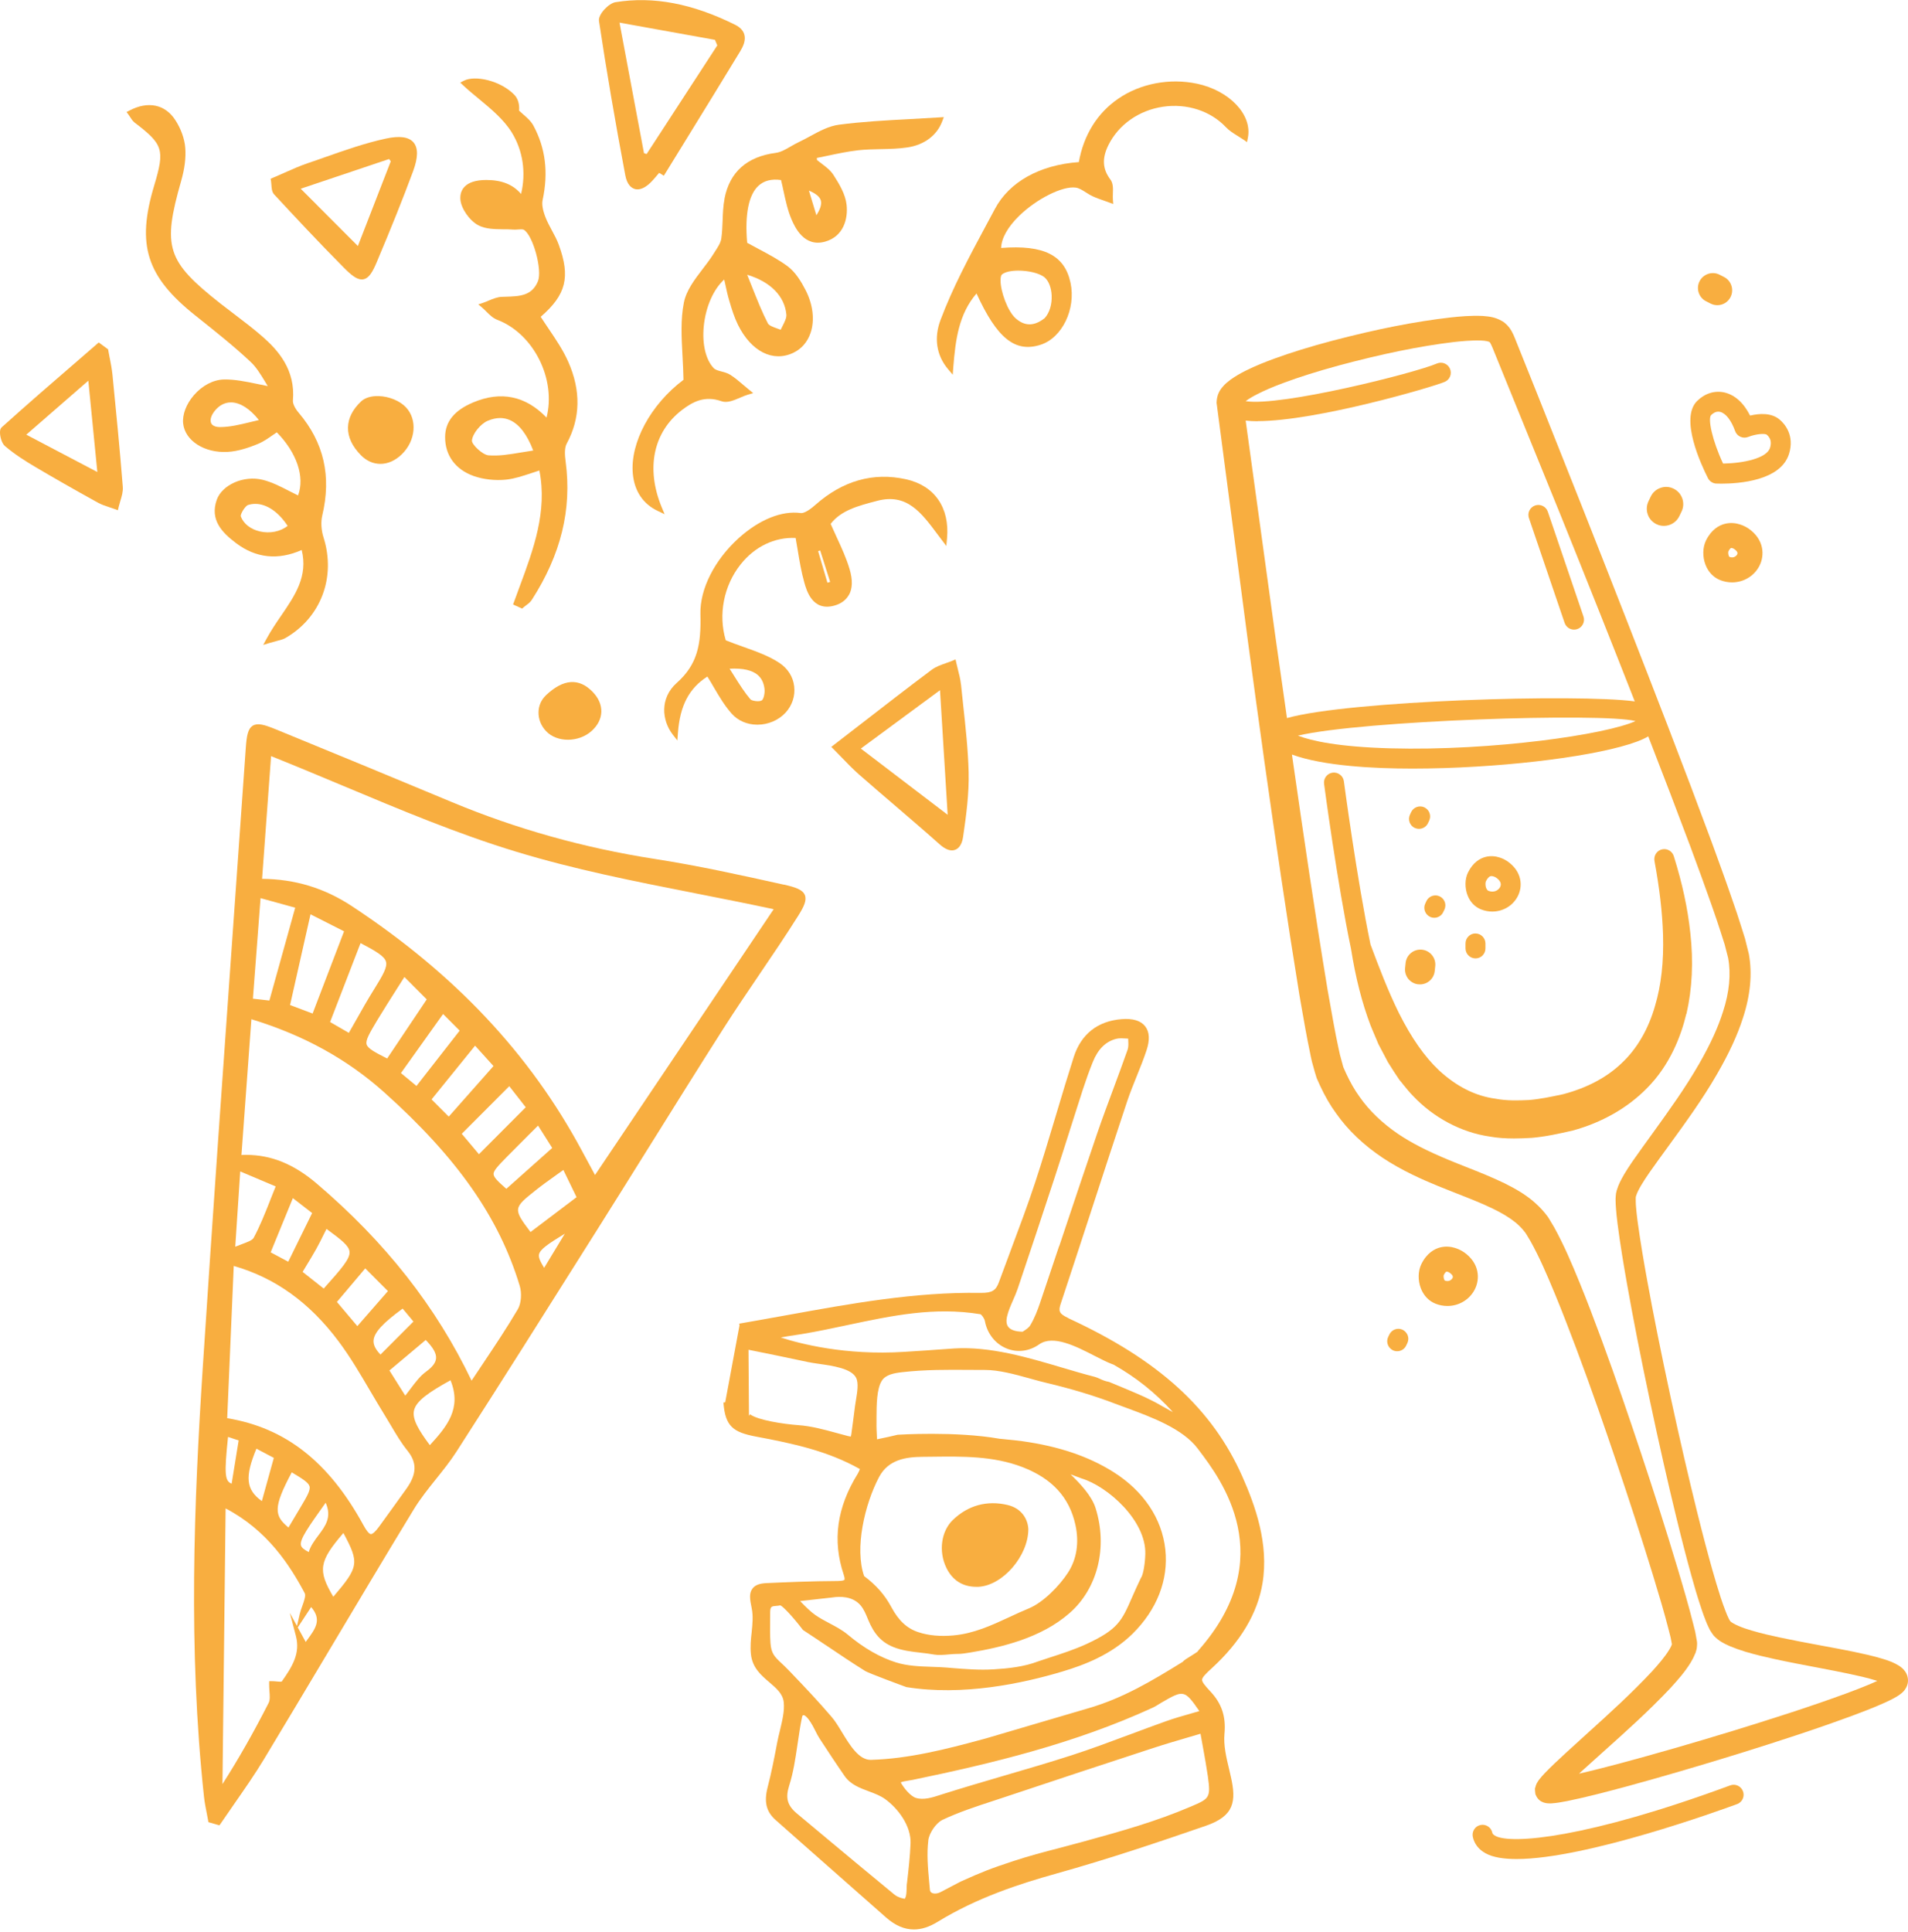 <?xml version="1.0" encoding="UTF-8"?> <svg xmlns="http://www.w3.org/2000/svg" width="159" height="161" viewBox="0 0 159 161" fill="none"><path d="M65.32 73.71C61.805 72.93 58.173 72.125 54.551 71.564C48.675 70.652 42.994 69.057 37.653 66.828C32.984 64.877 28.174 62.892 22.955 60.755C22.01 60.37 21.46 60.218 21.061 60.467C20.662 60.716 20.555 61.287 20.482 62.321C20.155 67.004 19.82 71.686 19.489 76.374C18.617 88.656 17.716 101.358 16.903 113.85C16.168 125.166 15.667 137.346 17.001 149.716C17.049 150.17 17.142 150.624 17.225 151.058C17.264 151.263 17.308 151.468 17.342 151.668L17.366 151.819L18.286 152.087L18.388 151.941C18.768 151.38 19.153 150.824 19.542 150.268C20.37 149.077 21.227 147.848 21.991 146.585C23.841 143.522 25.672 140.449 27.507 137.376C29.785 133.556 32.137 129.61 34.488 125.747C35.024 124.869 35.686 124.045 36.324 123.245C36.908 122.518 37.512 121.767 38.028 120.967C41.796 115.113 45.569 109.123 49.215 103.333L49.717 102.538C51.134 100.29 52.541 98.036 53.948 95.783C56.017 92.471 58.154 89.041 60.291 85.69C61.245 84.193 62.258 82.7 63.237 81.257C64.332 79.642 65.466 77.974 66.523 76.291C67.005 75.525 67.243 74.998 67.068 74.569C66.883 74.13 66.314 73.925 65.33 73.706L65.32 73.71ZM47.073 102.782L45.345 105.636C45.029 105.114 44.853 104.767 44.922 104.499C45.019 104.085 45.681 103.636 47.073 102.787V102.782ZM38.48 94.466L42.439 90.5L43.812 92.256L39.912 96.168L38.48 94.466ZM41.129 97.831C41.119 97.543 41.494 97.148 42.21 96.417C42.809 95.807 43.412 95.202 44.074 94.544L44.839 93.783L46.017 95.646L42.195 99.051C41.504 98.446 41.144 98.104 41.134 97.831H41.129ZM35.964 91.602L39.59 87.124L41.124 88.822L37.395 93.036L35.964 91.602ZM24.601 75.627L22.449 83.364L21.076 83.208L21.713 74.832L24.596 75.627H24.601ZM28.671 77.598L26.051 84.447L24.172 83.739L25.876 76.179L28.675 77.598H28.671ZM33.412 89.407L36.923 84.486L38.305 85.871L34.707 90.48L33.412 89.407ZM31.153 82.461C30.637 83.29 30.16 84.129 29.659 85.022C29.464 85.364 29.269 85.705 29.07 86.056L27.507 85.154L30.043 78.588C30.043 78.588 30.063 78.588 30.068 78.588C31.29 79.232 32.039 79.661 32.166 80.13C32.288 80.574 31.932 81.213 31.158 82.456L31.153 82.461ZM35.559 83.271L32.263 88.193C31.256 87.685 30.652 87.364 30.55 87.017C30.452 86.671 30.783 86.1 31.421 85.032C31.942 84.168 32.483 83.32 33.052 82.422C33.261 82.091 33.481 81.754 33.7 81.403L35.559 83.266V83.271ZM21.84 73.228L22.59 62.999C24.625 63.813 26.66 64.667 28.632 65.491C33.3 67.447 38.125 69.477 43.003 70.959C47.872 72.442 52.784 73.413 57.989 74.437C60.106 74.857 62.292 75.286 64.473 75.754L49.586 97.9L49.435 97.621C49.138 97.08 48.811 96.475 48.49 95.875C44.162 87.807 37.886 81.139 29.313 75.491C27.03 73.989 24.586 73.247 21.845 73.223L21.84 73.228ZM35.52 114.274C35.019 114.635 34.649 115.133 34.216 115.703C34.075 115.889 33.928 116.084 33.773 116.284L32.453 114.186L35.477 111.645C36.105 112.289 36.372 112.767 36.338 113.177C36.309 113.538 36.041 113.894 35.52 114.274ZM28.617 127.727C29.961 130.234 29.902 130.552 27.775 133.039C26.46 130.825 26.587 130.093 28.617 127.727ZM24.659 136.312C25.039 137.751 24.362 138.854 23.476 140.107C23.413 140.132 23.189 140.107 23.047 140.097C22.916 140.083 22.785 140.073 22.668 140.073H22.434L22.429 140.312C22.429 140.497 22.439 140.697 22.453 140.892C22.483 141.278 22.512 141.639 22.385 141.888C21.09 144.424 19.854 146.595 18.539 148.648L18.802 125.679C22.283 127.503 24.148 130.4 25.394 132.742C25.501 132.947 25.34 133.4 25.194 133.805C25.112 134.029 25.029 134.264 24.98 134.478L24.751 135.478L24.153 134.381L24.659 136.307V136.312ZM26.976 107.362L25.219 105.972C25.311 105.821 25.404 105.67 25.491 105.519C25.788 105.031 26.071 104.567 26.338 104.089C26.587 103.646 26.816 103.187 27.035 102.738C27.093 102.621 27.151 102.504 27.21 102.392C28.413 103.28 29.075 103.777 29.128 104.285C29.191 104.875 28.451 105.709 26.971 107.367L26.976 107.362ZM22.556 104.343L24.406 99.826L26.012 101.07L24.021 105.124L22.556 104.343ZM22.512 100.016C22.074 101.124 21.66 102.163 21.139 103.133C21.027 103.338 20.633 103.485 20.175 103.655C20 103.719 19.805 103.792 19.605 103.875L20.019 97.602L22.974 98.851C22.814 99.246 22.658 99.631 22.512 100.007V100.016ZM24.313 122.674C25.219 123.215 25.72 123.532 25.798 123.849C25.881 124.176 25.559 124.718 25.029 125.61L24.041 127.269C22.838 126.288 22.755 125.601 24.313 122.674ZM21.368 120.703L22.819 121.469L21.821 125.069C20.491 124.118 20.389 123.059 21.368 120.703ZM19.002 119.723L19.888 120.015L19.304 123.62C18.748 123.396 18.671 122.884 19.002 119.728V119.723ZM25.082 128.761C24.956 128.274 25.681 127.254 27.127 125.22L27.137 125.205C27.672 126.4 27.117 127.147 26.528 127.932C26.207 128.361 25.876 128.805 25.73 129.317C25.37 129.132 25.136 128.961 25.082 128.761ZM25.93 133.898C26.83 134.951 26.309 135.668 25.599 136.634C25.559 136.693 25.516 136.746 25.477 136.805L24.815 135.595L25.93 133.898ZM30.91 127.82C30.759 127.81 30.545 127.552 30.272 127.049C27.395 121.791 23.787 118.962 18.934 118.162L19.479 105.475C22.935 106.47 25.793 108.523 28.203 111.743C29.187 113.055 30.038 114.508 30.866 115.918C31.261 116.586 31.655 117.26 32.064 117.918C32.234 118.191 32.4 118.474 32.565 118.752C32.989 119.469 33.422 120.206 33.953 120.864C34.761 121.864 34.737 122.806 33.889 124.01C33.456 124.62 33.018 125.225 32.58 125.83C32.254 126.279 31.927 126.727 31.606 127.176C31.295 127.61 31.056 127.815 30.915 127.82H30.91ZM31.704 112.86C31.28 112.416 31.105 112.045 31.129 111.684C31.178 111.031 31.879 110.255 33.554 109.031L34.454 110.109L31.704 112.865V112.86ZM29.776 110.489L28.077 108.475L30.438 105.68L32.327 107.572L29.78 110.489H29.776ZM20.122 96.226L20.949 84.92C25.311 86.251 28.938 88.251 32.035 91.027C38.106 96.47 41.587 101.436 43.31 107.133C43.5 107.758 43.432 108.616 43.149 109.089C42.239 110.631 41.26 112.099 40.223 113.65C39.917 114.108 39.61 114.572 39.298 115.035C36.343 108.865 32.117 103.489 26.392 98.612C24.488 96.992 22.604 96.222 20.511 96.222C20.38 96.222 20.248 96.222 20.112 96.231L20.122 96.226ZM35.822 120.411C34.863 119.128 34.347 118.23 34.498 117.528C34.669 116.738 35.701 116.021 37.541 115.001C38.5 117.347 37.244 118.859 35.817 120.411H35.822ZM44.649 99.163C45.17 98.748 45.725 98.353 46.304 97.939C46.514 97.792 46.728 97.641 46.947 97.48L48.047 99.748L44.211 102.651C42.731 100.695 42.789 100.646 44.649 99.163Z" fill="#F8AE40"></path><path d="M60.379 16.558C60.262 17.157 60.238 17.782 60.218 18.382C60.199 18.879 60.179 19.396 60.106 19.889C60.053 20.24 59.814 20.601 59.586 20.952C59.532 21.03 59.483 21.113 59.435 21.191C59.177 21.601 58.86 22.016 58.553 22.416C57.886 23.289 57.195 24.191 56.991 25.206C56.708 26.616 56.791 28.084 56.874 29.645C56.908 30.293 56.947 30.962 56.957 31.645C54.225 33.693 52.492 36.898 52.736 39.483C52.872 40.922 53.588 41.99 54.814 42.571L55.384 42.844L55.141 42.259C53.807 39.025 54.44 35.995 56.83 34.161C57.711 33.488 58.719 32.932 60.126 33.43C60.593 33.596 61.144 33.361 61.679 33.132C61.898 33.039 62.122 32.942 62.322 32.883L62.765 32.752L62.404 32.459C62.254 32.337 62.107 32.21 61.956 32.084C61.606 31.781 61.246 31.474 60.842 31.22C60.623 31.084 60.369 31.015 60.126 30.952C59.863 30.884 59.61 30.815 59.478 30.674C58.816 29.986 58.505 28.684 58.646 27.196C58.802 25.581 59.454 24.099 60.35 23.289C60.379 23.416 60.404 23.538 60.433 23.655C60.545 24.177 60.642 24.625 60.778 25.074C60.978 25.757 61.187 26.425 61.494 27.055C62.594 29.284 64.405 30.206 66.109 29.396C66.796 29.069 67.292 28.493 67.55 27.728C67.906 26.669 67.75 25.367 67.122 24.152C66.781 23.494 66.304 22.679 65.632 22.182C64.887 21.635 64.084 21.206 63.232 20.752C62.911 20.582 62.589 20.411 62.263 20.23C62.059 17.875 62.385 16.231 63.208 15.475C63.67 15.05 64.303 14.889 65.087 15.001C65.165 15.314 65.228 15.621 65.296 15.928C65.476 16.762 65.647 17.548 65.968 18.294C66.221 18.874 66.995 20.65 68.777 20.128C70.282 19.694 70.681 18.255 70.549 17.06C70.452 16.177 69.931 15.314 69.449 14.567C69.201 14.182 68.821 13.899 68.461 13.626C68.334 13.533 68.208 13.436 68.086 13.338L68.067 13.162C68.373 13.104 68.675 13.036 68.982 12.972C69.814 12.797 70.676 12.616 71.523 12.519C72.132 12.45 72.76 12.441 73.368 12.426C74.113 12.411 74.887 12.397 75.642 12.28C77.034 12.065 78.081 11.275 78.519 10.109L78.65 9.758L78.276 9.782C77.448 9.836 76.625 9.88 75.812 9.924C73.777 10.031 71.849 10.138 69.902 10.392C69.069 10.504 68.285 10.928 67.531 11.338C67.215 11.509 66.888 11.689 66.562 11.841C66.333 11.948 66.104 12.08 65.885 12.207C65.457 12.455 65.058 12.684 64.644 12.738C62.244 13.05 60.803 14.333 60.374 16.553L60.379 16.558ZM62.273 22.894C64.201 23.479 65.379 24.664 65.53 26.196C65.559 26.479 65.389 26.816 65.209 27.172C65.155 27.274 65.106 27.376 65.058 27.474C64.96 27.435 64.858 27.401 64.761 27.367C64.444 27.255 64.084 27.123 63.992 26.947C63.505 26.006 63.115 25.02 62.662 23.884C62.536 23.567 62.404 23.24 62.268 22.899L62.273 22.894ZM68.032 17.933L67.409 15.879C67.979 16.119 68.305 16.387 68.397 16.689C68.49 16.997 68.373 17.406 68.032 17.933Z" fill="#F8AE40"></path><path d="M18.978 37.651C19.878 37.602 20.789 37.275 21.485 36.992C21.938 36.807 22.342 36.524 22.731 36.251C22.843 36.173 22.955 36.095 23.067 36.022C24.737 37.719 25.414 39.738 24.839 41.28C24.601 41.163 24.357 41.041 24.119 40.919C23.408 40.553 22.673 40.172 21.889 39.977C20.331 39.587 18.505 40.382 18.062 41.646C17.478 43.309 18.491 44.363 19.674 45.255C21.329 46.504 23.169 46.699 25.141 45.826C25.681 48.006 24.591 49.596 23.442 51.279C23.018 51.894 22.585 52.533 22.215 53.216L21.933 53.733L22.497 53.562C22.746 53.489 22.941 53.435 23.101 53.396C23.398 53.318 23.588 53.269 23.773 53.167C26.733 51.474 28.014 48.104 26.962 44.782C26.767 44.172 26.728 43.485 26.855 42.953C27.634 39.665 26.991 36.865 24.893 34.392C24.576 34.022 24.387 33.617 24.411 33.363C24.63 30.812 23.179 29.188 21.884 28.056C21.139 27.402 20.341 26.798 19.572 26.212C19.172 25.91 18.768 25.602 18.374 25.295C13.885 21.754 13.515 20.608 15.102 15.057C15.389 14.047 15.506 13.125 15.438 12.31C15.38 11.564 15.078 10.72 14.606 9.998C13.764 8.696 12.337 8.399 10.799 9.203L10.545 9.335L10.716 9.564C10.76 9.628 10.803 9.691 10.847 9.759C10.95 9.92 11.057 10.086 11.217 10.213C13.608 12.033 13.744 12.472 12.848 15.462C11.363 20.403 12.196 23.037 16.28 26.29L16.568 26.52C18.023 27.68 19.528 28.875 20.896 30.163C21.363 30.602 21.709 31.178 22.079 31.783C22.157 31.91 22.235 32.041 22.312 32.168C22.011 32.109 21.719 32.046 21.431 31.988C20.472 31.788 19.562 31.602 18.671 31.617C17.78 31.636 16.865 32.114 16.164 32.919C15.521 33.656 15.185 34.544 15.263 35.29C15.419 36.724 17.045 37.763 18.973 37.651H18.978ZM23.973 43.816C23.364 44.294 22.493 44.475 21.645 44.275C20.872 44.094 20.297 43.636 20.063 43.021C20.02 42.836 20.428 42.153 20.672 42.075C20.872 42.011 21.071 41.982 21.276 41.982C22.215 41.982 23.199 42.641 23.973 43.821V43.816ZM17.921 34.202C18.286 33.763 18.739 33.529 19.241 33.529C19.26 33.529 19.279 33.529 19.299 33.529C20.039 33.553 20.837 34.07 21.573 34.997C21.324 35.051 21.071 35.114 20.823 35.178C20 35.378 19.143 35.587 18.325 35.583C17.95 35.583 17.692 35.465 17.595 35.256C17.473 34.997 17.595 34.592 17.921 34.202Z" fill="#F8AE40"></path><path d="M39.45 39.654C40.273 39.947 41.27 40.059 42.191 39.962C42.892 39.883 43.559 39.659 44.27 39.425C44.493 39.352 44.717 39.274 44.946 39.201C45.628 42.605 44.45 45.786 43.306 48.868C43.145 49.298 42.989 49.727 42.833 50.156L42.755 50.366L43.51 50.707L43.627 50.605C43.695 50.546 43.763 50.493 43.836 50.439C44.016 50.307 44.197 50.171 44.323 49.971C46.748 46.2 47.668 42.435 47.137 38.464C47.069 37.962 47.02 37.337 47.225 36.962C48.374 34.845 48.422 32.552 47.356 30.147C46.928 29.177 46.319 28.279 45.73 27.406C45.506 27.07 45.277 26.738 45.058 26.396C47.181 24.562 47.546 23.079 46.567 20.401C46.412 19.972 46.193 19.572 45.983 19.182C45.798 18.836 45.603 18.475 45.462 18.114C45.224 17.504 45.141 17.016 45.219 16.665C45.711 14.363 45.457 12.334 44.455 10.475C44.25 10.09 43.909 9.797 43.583 9.514C43.471 9.417 43.364 9.324 43.257 9.222C43.306 8.695 43.16 8.207 42.862 7.9C41.699 6.7 39.576 6.251 38.661 6.724L38.354 6.88L38.607 7.119C39.016 7.505 39.474 7.88 39.917 8.246C40.935 9.09 41.981 9.958 42.648 11.036C43.578 12.543 43.851 14.387 43.422 16.163C42.76 15.377 41.811 14.997 40.54 14.997H40.531C39.674 14.997 39.06 15.187 38.705 15.568C38.456 15.831 38.34 16.177 38.364 16.592C38.408 17.358 39.133 18.402 39.893 18.787C40.492 19.089 41.217 19.094 41.923 19.104C42.2 19.104 42.483 19.104 42.751 19.128C42.882 19.143 43.028 19.128 43.169 19.119C43.364 19.104 43.568 19.089 43.666 19.153C44.425 19.631 45.209 22.509 44.829 23.431C44.328 24.655 43.306 24.689 42.127 24.723L41.825 24.733C41.436 24.748 41.071 24.899 40.715 25.05C40.565 25.113 40.419 25.177 40.268 25.226L39.859 25.362L40.19 25.64C40.306 25.738 40.419 25.85 40.535 25.967C40.803 26.235 41.081 26.509 41.436 26.645C44.484 27.806 46.363 31.606 45.545 34.791C43.797 32.981 41.743 32.557 39.435 33.528C37.867 34.186 37.098 35.128 37.093 36.41C37.084 37.932 37.945 39.113 39.455 39.654H39.45ZM40.647 35.059C41.008 34.908 41.348 34.83 41.679 34.83C41.962 34.83 42.234 34.889 42.492 35.001C43.271 35.347 43.924 36.201 44.435 37.537C44.089 37.586 43.758 37.645 43.427 37.698C42.473 37.859 41.568 38.01 40.706 37.937C40.204 37.893 39.304 37.03 39.328 36.708C39.372 36.152 40.034 35.318 40.647 35.059Z" fill="#F8AE40"></path><path d="M70.744 49.575C71.046 49.034 71.066 48.307 70.798 47.414C70.53 46.507 70.136 45.653 69.717 44.746C69.551 44.39 69.386 44.024 69.22 43.649C70.092 42.517 71.523 42.141 73.037 41.746L73.105 41.727C75.574 41.083 76.766 42.693 78.154 44.556L78.86 45.492L78.918 44.868C79.157 42.302 77.881 40.459 75.501 39.932C72.769 39.327 70.228 40.049 67.945 42.068C67.229 42.702 66.874 42.766 66.723 42.746C65.155 42.532 63.281 43.288 61.582 44.814C59.547 46.644 58.315 49.078 58.368 51.17C58.432 53.687 58.14 55.346 56.392 56.902C54.975 58.165 55.15 60.019 56.056 61.194L56.446 61.697L56.494 61.062C56.66 58.804 57.419 57.346 58.948 56.37C59.138 56.672 59.313 56.97 59.483 57.263C59.951 58.058 60.394 58.809 60.973 59.458C61.499 60.048 62.254 60.375 63.096 60.38H63.12C64.011 60.38 64.882 60.009 65.462 59.38C66.017 58.78 66.28 57.975 66.182 57.18C66.09 56.394 65.657 55.707 64.965 55.243C64.089 54.658 63.057 54.292 61.966 53.902C61.489 53.731 60.993 53.556 60.481 53.351C59.839 51.209 60.311 48.795 61.718 47.024C62.901 45.536 64.561 44.741 66.304 44.824C66.363 45.156 66.421 45.492 66.475 45.824C66.621 46.722 66.776 47.648 67.025 48.531C67.21 49.195 67.706 50.956 69.513 50.463C70.082 50.307 70.496 50.004 70.734 49.575H70.744ZM69.177 48.483L68.953 48.551L68.178 45.922L68.349 45.868L69.177 48.478V48.483ZM60.798 55.716C63.164 55.594 63.592 56.58 63.704 57.355C63.763 57.745 63.627 58.267 63.485 58.355C63.276 58.492 62.648 58.404 62.526 58.258C62.049 57.692 61.645 57.058 61.182 56.321C61.061 56.126 60.929 55.921 60.798 55.711V55.716Z" fill="#F8AE40"></path><path d="M99.746 6.973C97.472 6.491 95.014 6.959 93.174 8.232C91.43 9.432 90.306 11.256 89.902 13.505C86.645 13.739 84.099 15.158 82.906 17.412C82.638 17.919 82.365 18.427 82.093 18.929C80.759 21.412 79.381 23.982 78.373 26.67C77.813 28.163 78.037 29.621 79.011 30.767L79.396 31.221L79.439 30.631C79.624 28.275 79.902 26.172 81.377 24.451C83.086 28.192 84.595 29.402 86.708 28.728C88.51 28.158 89.678 25.743 89.21 23.558C88.719 21.261 86.986 20.383 83.427 20.661C83.451 19.856 83.977 18.914 84.931 17.983C86.392 16.563 88.548 15.48 89.644 15.632C89.916 15.666 90.194 15.841 90.486 16.027C90.671 16.144 90.861 16.266 91.065 16.358C91.372 16.5 91.693 16.612 92.005 16.719C92.141 16.768 92.278 16.817 92.414 16.866L92.769 16.997L92.74 16.617C92.73 16.461 92.735 16.295 92.74 16.129C92.755 15.71 92.769 15.271 92.536 14.963C91.874 14.085 91.82 13.197 92.37 12.085C93.212 10.388 94.907 9.193 96.908 8.895C98.909 8.598 100.875 9.237 102.17 10.607C102.438 10.89 102.769 11.095 103.12 11.315C103.28 11.417 103.446 11.52 103.616 11.632L103.918 11.841L103.991 11.476C104.371 9.568 102.463 7.544 99.736 6.969L99.746 6.973ZM83.378 23.373C83.378 23.085 83.432 22.929 83.485 22.88C83.734 22.656 84.269 22.548 84.863 22.548C85.7 22.548 86.65 22.758 87.068 23.129C87.395 23.421 87.609 23.977 87.638 24.612C87.672 25.363 87.458 26.065 87.059 26.504C86.187 27.192 85.398 27.197 84.639 26.524C83.967 25.929 83.383 24.294 83.378 23.373Z" fill="#F8AE40"></path><path d="M52.886 15.743C52.964 15.768 53.042 15.778 53.125 15.778C53.495 15.778 53.909 15.543 54.327 15.095C54.508 14.905 54.673 14.704 54.843 14.505L54.931 14.402L55.321 14.641L57 11.914C58.563 9.378 60.126 6.837 61.674 4.29C61.913 3.895 62.17 3.373 62.024 2.871C61.927 2.539 61.674 2.271 61.265 2.066C57.696 0.291 54.434 -0.329 51.289 0.183C50.72 0.276 49.834 1.198 49.916 1.749C50.53 5.837 51.27 10.163 52.107 14.602C52.258 15.402 52.618 15.661 52.891 15.743H52.886ZM51.625 1.886L59.581 3.32L59.775 3.783L53.884 12.836L53.665 12.758L51.625 1.886Z" fill="#F8AE40"></path><path d="M80.077 57.014C80.033 56.59 79.926 56.171 79.824 55.771C79.775 55.59 79.731 55.405 79.692 55.224L79.629 54.941L79.361 55.054C79.186 55.127 79.006 55.19 78.826 55.254C78.412 55.4 77.984 55.546 77.628 55.815C75.647 57.297 73.709 58.8 71.655 60.39L69.274 62.229L69.469 62.424C69.693 62.648 69.912 62.873 70.126 63.097C70.593 63.58 71.075 64.082 71.587 64.531C72.565 65.39 73.553 66.238 74.542 67.082C75.778 68.146 77.064 69.243 78.3 70.346C78.68 70.682 79.021 70.853 79.327 70.853C79.42 70.853 79.507 70.838 79.595 70.804C79.838 70.716 80.15 70.458 80.257 69.736C80.525 67.902 80.763 66.107 80.72 64.331C80.671 62.453 80.462 60.551 80.262 58.717C80.199 58.151 80.14 57.58 80.082 57.014H80.077ZM78.972 67.887L71.737 62.37L78.334 57.507L78.972 67.887Z" fill="#F8AE40"></path><path d="M22.614 15.377C22.634 15.66 22.648 15.987 22.848 16.201C24.561 18.05 26.587 20.221 28.651 22.299C29.264 22.918 29.722 23.284 30.151 23.284C30.194 23.284 30.243 23.284 30.287 23.269C30.744 23.181 31.046 22.674 31.402 21.826C32.614 18.957 33.573 16.562 34.42 14.28C34.849 13.119 34.858 12.328 34.454 11.86C34.055 11.402 33.3 11.299 32.147 11.548C30.433 11.919 28.744 12.514 27.108 13.089C26.611 13.265 26.114 13.441 25.618 13.606C25.005 13.816 24.42 14.075 23.748 14.372C23.427 14.514 23.096 14.665 22.731 14.816L22.551 14.894L22.585 15.084C22.599 15.172 22.604 15.27 22.614 15.377ZM25.063 15.723L32.424 13.25L32.565 13.441L29.824 20.499L25.058 15.723H25.063Z" fill="#F8AE40"></path><path d="M9.143 29.831C9.104 29.621 9.065 29.416 9.026 29.206L9.012 29.109L8.228 28.533L6.602 29.943C4.474 31.782 2.269 33.684 0.142 35.601C0.044 35.689 -0.005 35.835 0 36.045C0 36.357 0.137 36.928 0.409 37.162C1.217 37.855 2.128 38.425 2.912 38.889C4.426 39.786 6.091 40.737 8.155 41.879C8.467 42.05 8.807 42.162 9.134 42.269C9.28 42.318 9.421 42.362 9.562 42.415L9.825 42.513L9.888 42.24C9.927 42.079 9.976 41.913 10.024 41.752C10.141 41.367 10.263 40.972 10.234 40.567C9.981 37.372 9.659 34.104 9.372 31.221C9.323 30.753 9.236 30.284 9.148 29.836L9.143 29.831ZM8.111 39.328L2.191 36.216L7.361 31.718L8.111 39.323V39.328Z" fill="#F8AE40"></path><path d="M30.091 33.446C29.38 34.119 29.015 34.85 29 35.621C28.986 36.416 29.351 37.192 30.081 37.933C30.553 38.411 31.118 38.65 31.698 38.65C32.316 38.65 32.944 38.382 33.494 37.84C34.643 36.718 34.794 34.967 33.835 33.943C33.324 33.397 32.428 33.026 31.556 33.002C30.933 32.982 30.412 33.143 30.086 33.45L30.091 33.446Z" fill="#F8AE40"></path><path d="M45.491 57.937C45.106 58.303 44.887 58.796 44.878 59.327C44.863 59.913 45.087 60.479 45.511 60.922C45.963 61.401 46.635 61.635 47.331 61.635C48.028 61.635 48.758 61.391 49.298 60.908C49.809 60.449 50.087 59.903 50.111 59.327C50.131 58.742 49.887 58.162 49.396 57.654C48.252 56.464 46.942 56.557 45.491 57.932V57.937Z" fill="#F8AE40"></path><path d="M89.011 109.811C88.246 109.455 88.193 109.24 88.392 108.631C89.162 106.314 89.916 103.997 90.676 101.68L91.012 100.651C91.975 97.69 92.944 94.734 93.923 91.783C94.166 91.056 94.463 90.32 94.736 89.646C95.013 88.959 95.301 88.246 95.539 87.529C95.831 86.656 95.797 85.978 95.432 85.51C95.062 85.037 94.395 84.837 93.456 84.915C91.469 85.076 90.096 86.159 89.483 88.056C88.986 89.607 88.509 91.193 88.052 92.729L87.91 93.202C87.385 94.953 86.844 96.763 86.26 98.529C85.642 100.412 84.911 102.343 84.274 104.05L84.123 104.46C83.826 105.255 83.529 106.05 83.237 106.845C82.988 107.528 82.657 107.723 81.757 107.723H81.684C76.255 107.636 70.856 108.621 65.632 109.567L64.921 109.694C63.811 109.894 62.706 110.094 61.601 110.284L61.626 110.431L60.433 116.845L60.287 116.855C60.428 118.859 61.119 119.338 62.998 119.694C66.153 120.284 68.987 120.898 71.659 122.401C71.606 122.532 71.552 122.669 71.484 122.781C69.736 125.596 69.352 128.352 70.311 131.205C70.423 131.532 70.374 131.62 70.369 131.63C70.364 131.639 70.287 131.722 69.824 131.727C67.594 131.737 65.36 131.834 63.87 131.903C63.295 131.927 62.925 132.069 62.711 132.351C62.409 132.742 62.487 133.249 62.638 133.976C62.779 134.654 62.706 135.307 62.638 136.005C62.575 136.566 62.507 137.2 62.58 137.849C62.706 138.966 63.427 139.58 64.123 140.175C64.693 140.663 65.233 141.117 65.311 141.819C65.394 142.536 65.184 143.39 64.985 144.219C64.902 144.565 64.824 144.873 64.77 145.17C64.532 146.434 64.293 147.668 63.967 148.921C63.656 150.141 63.855 150.955 64.644 151.648L67.657 154.311C69.712 156.131 71.771 157.945 73.831 159.755C74.6 160.433 75.364 160.76 76.158 160.76C76.791 160.76 77.433 160.555 78.125 160.131C81.435 158.097 84.999 156.95 88.052 156.097C92.365 154.892 96.581 153.472 100.491 152.121C102.852 151.307 103.042 150.102 102.569 148.024C102.526 147.829 102.482 147.634 102.433 147.434C102.194 146.443 101.951 145.414 102.039 144.468C102.175 143.034 101.815 141.946 100.88 140.946C100.403 140.434 100.164 140.141 100.174 139.951C100.184 139.756 100.471 139.458 101.007 138.971C103.378 136.795 104.794 134.425 105.208 131.917C105.753 128.63 104.6 125.435 103.528 123.02C101.021 117.367 96.547 113.299 89.025 109.831L89.011 109.811ZM75.574 156.926C75.559 157.038 75.559 157.175 75.554 157.316C75.544 157.604 75.54 157.926 75.447 158.111C75.433 158.145 75.418 158.175 75.408 158.204C75.379 158.199 75.345 158.189 75.301 158.184L75.218 158.17C74.96 158.111 74.702 157.994 74.527 157.848C72.653 156.306 70.754 154.726 68.918 153.194L66.401 151.092C65.613 150.429 65.438 149.804 65.764 148.78C66.109 147.702 66.28 146.561 66.445 145.439L66.508 145.024C66.601 144.385 66.698 143.722 66.835 143.078C66.844 143.039 66.859 142.956 66.893 142.931C66.922 142.907 66.952 142.902 66.986 142.907C67.068 142.927 67.38 143.068 67.92 144.161L67.94 144.2C68.047 144.414 68.159 144.639 68.29 144.839C68.948 145.848 69.658 146.926 70.384 147.975C70.871 148.682 71.645 148.97 72.394 149.248C72.867 149.424 73.359 149.609 73.753 149.892C74.848 150.682 75.929 152.131 75.88 153.58C75.837 154.692 75.705 155.828 75.579 156.931L75.574 156.926ZM75.705 148.356C75.822 148.336 75.944 148.321 76.056 148.297C82.589 146.946 89.536 145.278 96.046 142.288C96.245 142.195 96.425 142.088 96.576 141.99C96.62 141.961 96.669 141.936 96.713 141.907L96.776 141.868C98.611 140.805 98.699 140.751 99.945 142.566C99.731 142.629 99.517 142.688 99.308 142.751C98.533 142.97 97.837 143.17 97.156 143.414C96.162 143.766 95.179 144.136 94.196 144.502L94.059 144.551C92.501 145.131 90.89 145.736 89.283 146.253C87.467 146.839 85.598 147.385 83.792 147.912L83.592 147.97C81.917 148.463 80.184 148.97 78.49 149.507L78.344 149.555C77.696 149.765 76.961 149.999 76.323 149.799C75.871 149.653 75.306 148.97 75.062 148.502C75.248 148.429 75.462 148.399 75.691 148.36L75.705 148.356ZM77.356 153.341C77.433 152.711 78.013 151.877 78.548 151.624C79.892 150.99 81.348 150.512 82.784 150.043C83.139 149.931 83.495 149.814 83.845 149.692C88.003 148.302 92.126 146.941 96.099 145.643C97.053 145.331 98.032 145.044 98.981 144.765L100.043 144.453C100.091 144.722 100.14 144.985 100.184 145.239L100.252 145.609C100.403 146.443 100.544 147.234 100.656 148.009C100.909 149.804 100.783 149.863 99.225 150.526C96.294 151.78 93.387 152.585 90.306 153.433L90.126 153.482C89.522 153.648 88.899 153.814 88.275 153.975C87.015 154.302 85.715 154.643 84.478 155.053C82.54 155.692 81.922 155.931 80.067 156.765C80.067 156.765 78.402 157.633 78.368 157.653C78.125 157.779 77.823 157.804 77.648 157.706C77.55 157.653 77.502 157.575 77.492 157.458L77.433 156.814C77.326 155.658 77.219 154.467 77.36 153.341H77.356ZM99.848 137.546L99.77 137.634C99.643 137.727 99.39 137.878 99.278 137.951C98.879 138.195 98.665 138.327 98.558 138.463C95.948 140.083 93.563 141.488 90.788 142.302L82.204 144.829L81.956 144.897C78.801 145.756 75.715 146.536 72.589 146.629H72.55C71.567 146.629 70.827 145.414 70.17 144.336C69.873 143.844 69.59 143.38 69.284 143.029C68.12 141.673 67.073 140.575 65.866 139.312L65.671 139.112C65.476 138.907 65.296 138.741 65.121 138.576C64.556 138.044 64.269 137.776 64.206 136.893C64.162 136.263 64.172 135.62 64.177 135.054C64.177 134.815 64.181 134.576 64.181 134.342C64.181 133.839 64.313 133.829 64.698 133.8C64.814 133.79 64.926 133.781 65.028 133.756C65.238 133.829 66.07 134.698 66.888 135.776L66.952 135.834C67.56 136.229 68.169 136.639 68.787 137.054L68.894 137.122C69.97 137.849 71.026 138.556 72.102 139.229C72.38 139.405 75.252 140.468 75.535 140.566C80.208 141.322 85.194 140.273 88.553 139.263C90.32 138.732 92.574 137.893 94.376 136.127C96.411 134.122 97.384 131.63 97.112 129.108C96.834 126.523 95.296 124.225 92.774 122.64C90.705 121.337 88.227 120.503 85.194 120.079C84.741 120.016 84.283 119.972 83.874 119.933L83.694 119.913C83.553 119.898 83.417 119.889 83.29 119.874C79.639 119.23 74.863 119.538 74.804 119.542C74.303 119.664 73.787 119.777 73.261 119.884L73.086 119.923C73.086 119.864 73.081 119.801 73.076 119.733C73.057 119.333 73.032 118.923 73.042 118.528C73.042 118.43 73.042 118.328 73.042 118.216V118.079C73.047 117.074 73.052 115.699 73.495 115.026C73.821 114.523 74.541 114.401 75.189 114.328C77.088 114.109 78.982 114.123 80.807 114.138H80.968C81.348 114.138 81.722 114.143 82.102 114.143C83.246 114.143 84.576 114.508 85.866 114.865L85.929 114.884C86.382 115.011 86.82 115.128 87.229 115.226C89.342 115.728 91.201 116.294 92.91 116.947C93.217 117.064 93.548 117.186 93.899 117.313C95.973 118.079 98.553 119.03 99.814 120.698L99.897 120.811C101.761 123.269 106.717 129.805 99.828 137.556L99.848 137.546ZM97.472 117.508C97.277 117.401 97.088 117.294 96.864 117.167C96.532 116.977 96.187 116.782 95.826 116.611H95.817C95.515 116.435 94.381 115.943 92.419 115.138C92.068 115.074 91.849 114.972 91.649 114.879C91.518 114.821 91.386 114.757 91.236 114.718C90.369 114.499 89.502 114.24 88.577 113.967L88.475 113.938C85.681 113.109 82.516 112.167 79.522 112.352C78.938 112.392 78.349 112.435 77.764 112.474L77.297 112.509C76.65 112.552 76.002 112.596 75.355 112.635C70.442 112.948 66.645 111.953 65.058 111.435C65.506 111.353 66.036 111.27 66.343 111.226L66.543 111.196C66.65 111.182 66.747 111.167 66.82 111.153C68.139 110.933 69.469 110.65 70.637 110.401L70.676 110.392C74.371 109.611 77.867 108.87 81.703 109.499C81.781 109.523 82.024 109.816 82.073 110.065C82.268 111.118 82.945 111.972 83.879 112.352C84.775 112.718 85.773 112.596 86.606 112.006C87.769 111.192 89.687 112.182 91.226 112.972L91.304 113.011C91.786 113.255 92.238 113.489 92.633 113.64L92.803 113.704C94.687 114.772 96.269 116.035 97.745 117.655C97.652 117.606 97.56 117.557 97.467 117.508H97.472ZM76.883 121.381L77.706 121.372C80.194 121.342 82.764 121.308 85.16 122.22C87.662 123.171 89.118 124.752 89.619 127.054C89.941 128.537 89.726 129.913 88.996 131.034C88.28 132.142 86.927 133.517 85.739 134.01C85.189 134.234 84.634 134.493 84.123 134.732C82.594 135.439 81.148 136.103 79.468 136.259C78.363 136.361 77.375 136.273 76.528 135.99C75.579 135.678 74.882 135.029 74.274 133.893C73.724 132.873 73.023 132.078 72.01 131.317C71.207 129.01 72.049 125.352 73.256 123.064C74.03 121.596 75.525 121.391 76.883 121.381ZM74.42 137.22C75.165 137.522 75.958 137.615 76.732 137.702C77.107 137.746 77.497 137.79 77.867 137.859C78.198 137.917 78.66 137.883 79.132 137.839C79.347 137.819 79.551 137.805 79.707 137.805H79.756C80.13 137.805 80.491 137.746 80.871 137.683C83.465 137.249 86.752 136.488 89.137 134.395C91.479 132.342 92.326 128.903 91.294 125.64C90.978 124.635 90.023 123.62 89.215 122.84C89.454 122.923 89.726 123.025 90.038 123.147L90.077 123.162H90.087L90.13 123.181C92.297 123.835 95.52 126.683 95.442 129.483C95.422 130.249 95.276 131.22 95.067 131.488C94.77 132.103 94.541 132.63 94.327 133.112C93.485 135.039 93.168 135.761 90.544 136.976C89.57 137.424 88.514 137.771 87.487 138.102L87.263 138.176C87.019 138.254 86.776 138.332 86.528 138.419C85.325 138.883 83.972 139.019 82.803 139.088C81.625 139.161 80.481 139.068 79.249 138.971L78.923 138.941C78.5 138.907 78.081 138.893 77.648 138.878C76.65 138.844 75.618 138.81 74.658 138.507C73.329 138.088 71.986 137.317 70.671 136.215C70.204 135.82 69.658 135.532 69.113 135.244C68.733 135.044 68.305 134.815 67.935 134.556C67.531 134.273 67.166 133.898 66.776 133.503L66.674 133.4L69.366 133.098C69.955 133.005 71.051 132.966 71.723 133.766C71.99 134.088 72.161 134.493 72.341 134.942C72.833 136.146 73.456 136.824 74.425 137.22H74.42ZM88.261 103.821C87.73 105.407 87.2 106.992 86.664 108.577C86.479 109.119 86.221 109.816 85.851 110.431C85.734 110.621 85.496 110.777 85.316 110.894C85.281 110.914 85.247 110.938 85.218 110.957C84.624 110.943 84.225 110.811 84.03 110.562C83.874 110.367 83.835 110.079 83.918 109.704C84.016 109.25 84.21 108.816 84.424 108.323C84.561 108.011 84.702 107.689 84.814 107.358C85.895 104.148 86.932 101.031 87.896 98.085C88.305 96.836 88.704 95.583 89.103 94.329L89.176 94.095C89.527 92.988 89.877 91.885 90.237 90.778C90.491 90.002 90.763 89.237 91.06 88.5C91.494 87.422 92.126 86.788 92.998 86.559C93.12 86.525 93.261 86.51 93.436 86.51C93.563 86.51 93.694 86.52 93.865 86.529C93.913 86.529 93.967 86.534 94.015 86.539C94.015 86.578 94.015 86.622 94.02 86.671C94.035 86.959 94.045 87.227 93.972 87.447C93.587 88.539 93.168 89.671 92.798 90.666C92.341 91.9 91.864 93.173 91.425 94.456C90.466 97.261 89.493 100.178 88.631 102.748L88.275 103.816L88.261 103.821ZM62.414 117.962L62.375 112.46C63.899 112.767 65.627 113.118 67.351 113.489C67.614 113.543 67.935 113.591 68.281 113.64C69.405 113.801 70.944 114.021 71.338 114.787C71.567 115.226 71.44 115.982 71.338 116.601C71.304 116.791 71.275 116.967 71.255 117.133C71.202 117.586 71.138 118.035 71.08 118.489L70.983 119.206C70.963 119.377 70.934 119.601 70.905 119.689C70.798 119.689 70.535 119.616 70.408 119.581C70.17 119.518 69.926 119.455 69.683 119.386C68.665 119.108 67.614 118.82 66.523 118.742C65.311 118.655 63.154 118.328 62.507 117.84L62.419 117.957L62.414 117.962Z" fill="#F8AE40"></path><path d="M81.352 132.211C81.411 132.211 81.469 132.211 81.528 132.211C83.553 132.113 85.695 129.64 85.695 127.401C85.656 126.616 85.179 125.679 83.957 125.391C82.248 124.991 80.676 125.421 79.41 126.635C78.436 127.567 78.198 129.24 78.855 130.611C79.356 131.659 80.218 132.211 81.357 132.211H81.352Z" fill="#F8AE40"></path><path d="M143.036 40.289H143.051C143.124 40.289 143.26 40.298 143.44 40.298C144.906 40.298 148.382 40.059 149.083 37.825C149.57 36.274 148.713 35.308 148.318 34.972C147.627 34.372 146.61 34.445 145.84 34.626C145.305 33.562 144.565 32.899 143.698 32.699C142.895 32.518 142.062 32.777 141.425 33.411C139.964 34.86 141.751 38.694 142.33 39.84C142.467 40.108 142.739 40.279 143.036 40.294V40.289ZM143.338 34.318C143.805 34.425 144.268 35.006 144.594 35.918C144.667 36.128 144.828 36.299 145.032 36.391C145.237 36.484 145.47 36.489 145.68 36.406C146.322 36.152 147.082 36.094 147.233 36.221C147.559 36.499 147.647 36.86 147.501 37.318C147.228 38.181 145.3 38.596 143.591 38.625C142.681 36.684 142.306 34.869 142.593 34.587C142.725 34.455 142.939 34.299 143.192 34.299C143.241 34.299 143.289 34.304 143.338 34.313V34.318Z" fill="#F8AE40"></path><path d="M122.958 79.853H122.963C123.187 79.853 123.392 79.766 123.548 79.605C123.703 79.448 123.786 79.239 123.786 79.014V78.6C123.781 78.146 123.406 77.775 122.949 77.775C122.725 77.775 122.52 77.863 122.365 78.024C122.209 78.18 122.126 78.39 122.126 78.614V79.029C122.131 79.483 122.506 79.853 122.958 79.853Z" fill="#F8AE40"></path><path d="M142.179 25.103L142.549 25.294C142.725 25.381 142.914 25.43 143.109 25.43C143.581 25.43 144.005 25.167 144.214 24.747C144.521 24.138 144.278 23.386 143.669 23.079L143.299 22.889C142.686 22.577 141.941 22.826 141.629 23.435C141.322 24.045 141.566 24.796 142.174 25.103H142.179Z" fill="#F8AE40"></path><path d="M118.197 82.008C118.241 82.013 118.284 82.018 118.328 82.018C118.966 82.018 119.492 81.54 119.56 80.906L119.604 80.491C119.638 80.16 119.54 79.838 119.331 79.579C119.122 79.321 118.825 79.16 118.499 79.126C117.812 79.057 117.208 79.55 117.135 80.233L117.092 80.647C117.058 80.979 117.155 81.301 117.359 81.559C117.569 81.818 117.866 81.979 118.192 82.013L118.197 82.008Z" fill="#F8AE40"></path><path d="M123.436 75.775C123.733 75.892 124.039 75.951 124.351 75.951C125.247 75.951 126.06 75.472 126.469 74.697C126.921 73.848 126.839 72.614 125.631 71.77C125.422 71.624 124.672 71.17 123.786 71.4C123.358 71.512 122.759 71.829 122.33 72.702C122.068 73.234 122.058 73.975 122.296 74.594C122.511 75.155 122.915 75.575 123.431 75.775H123.436ZM125.008 73.912C124.857 74.195 124.477 74.394 124.044 74.224C123.961 74.195 123.898 74.112 123.849 73.99C123.757 73.751 123.791 73.507 123.825 73.429C123.947 73.185 124.078 73.038 124.21 73.004C124.38 72.96 124.599 73.073 124.687 73.131C124.93 73.302 125.183 73.575 125.008 73.912Z" fill="#F8AE40"></path><path d="M118.869 75.077L118.772 75.282C118.577 75.697 118.757 76.194 119.171 76.389C119.283 76.443 119.405 76.468 119.522 76.468C119.843 76.468 120.14 76.282 120.271 75.99L120.369 75.785C120.461 75.585 120.476 75.355 120.398 75.15C120.32 74.941 120.169 74.775 119.97 74.682C119.556 74.487 119.059 74.668 118.864 75.082L118.869 75.077Z" fill="#F8AE40"></path><path d="M116.883 110.793C116.683 110.7 116.459 110.685 116.25 110.763C116.04 110.837 115.875 110.993 115.778 111.193L115.68 111.397C115.588 111.597 115.573 111.822 115.651 112.032C115.729 112.241 115.875 112.407 116.079 112.505C116.191 112.558 116.313 112.583 116.435 112.583C116.756 112.583 117.048 112.397 117.185 112.105L117.282 111.9C117.374 111.7 117.389 111.471 117.311 111.266C117.233 111.061 117.082 110.89 116.883 110.793Z" fill="#F8AE40"></path><path d="M117.901 68.98C118.013 69.034 118.134 69.058 118.251 69.058C118.572 69.058 118.869 68.873 119.001 68.58L119.098 68.375C119.191 68.175 119.205 67.951 119.127 67.741C119.054 67.532 118.899 67.366 118.699 67.268C118.285 67.073 117.789 67.254 117.594 67.668L117.497 67.878C117.302 68.293 117.482 68.79 117.896 68.985L117.901 68.98Z" fill="#F8AE40"></path><path d="M138.051 43.679C138.245 43.772 138.45 43.816 138.659 43.816C139.209 43.816 139.716 43.494 139.949 42.996L140.134 42.611C140.47 41.899 140.164 41.045 139.453 40.709C139.107 40.543 138.723 40.523 138.362 40.655C138.002 40.782 137.715 41.045 137.554 41.391L137.369 41.777C137.208 42.123 137.189 42.508 137.316 42.869C137.442 43.23 137.705 43.513 138.046 43.679H138.051Z" fill="#F8AE40"></path><path d="M121.99 104.33C121.766 104.174 120.967 103.691 120.008 103.935C119.546 104.057 118.903 104.393 118.445 105.325C118.163 105.905 118.148 106.681 118.406 107.349C118.64 107.954 119.078 108.408 119.638 108.627C119.95 108.749 120.281 108.813 120.617 108.813C121.571 108.813 122.437 108.3 122.88 107.471C123.367 106.554 123.285 105.227 121.994 104.33H121.99ZM120.398 106.691C120.398 106.691 120.368 106.661 120.344 106.603C120.281 106.437 120.3 106.271 120.31 106.242C120.417 106.022 120.505 105.959 120.548 105.949C120.617 105.949 120.729 105.988 120.802 106.042C121.152 106.286 121.069 106.437 121.04 106.496C120.987 106.598 120.763 106.837 120.393 106.691H120.398Z" fill="#F8AE40"></path><path d="M143.728 43.646C143.265 43.768 142.623 44.104 142.165 45.036C141.883 45.616 141.868 46.392 142.126 47.06C142.36 47.665 142.798 48.119 143.358 48.338C143.669 48.46 144 48.523 144.336 48.523C145.291 48.523 146.157 48.011 146.6 47.182C147.087 46.265 147.004 44.933 145.714 44.041C145.49 43.885 144.687 43.402 143.733 43.646H143.728ZM144.117 46.397C144.117 46.397 144.088 46.367 144.064 46.309C144 46.143 144.02 45.977 144.03 45.948C144.137 45.728 144.224 45.665 144.268 45.655C144.336 45.655 144.448 45.694 144.521 45.748C144.872 45.992 144.789 46.143 144.76 46.202C144.706 46.304 144.482 46.543 144.112 46.397H144.117Z" fill="#F8AE40"></path><path d="M158.975 139.771C158.956 139.663 158.927 139.566 158.888 139.488C158.854 139.405 158.805 139.322 158.761 139.263C158.591 139.029 158.445 138.922 158.289 138.81C157.817 138.512 157.422 138.381 157.043 138.259L156.901 138.215C156.517 138.098 156.118 137.99 155.641 137.878C154.828 137.688 154.044 137.532 153.172 137.366C152.666 137.268 152.16 137.176 151.653 137.083C150.558 136.878 149.423 136.668 148.323 136.434C147.617 136.283 146.79 136.098 145.986 135.859C145.568 135.737 145.212 135.615 144.906 135.483C144.56 135.342 144.263 135.161 144.195 135.088L144.17 135.044C144.151 135.01 144.131 134.976 144.112 134.956C144.097 134.932 144.078 134.888 144.058 134.849C144.044 134.815 144.024 134.776 144.01 134.747C143.951 134.639 143.903 134.508 143.849 134.371L143.796 134.239C143.649 133.869 143.513 133.469 143.396 133.117C143.143 132.342 142.905 131.532 142.69 130.776C142.306 129.415 141.916 127.942 141.434 126.001C140.719 123.118 139.988 119.962 139.205 116.347C138.411 112.66 137.793 109.572 137.257 106.631C136.994 105.177 136.697 103.465 136.468 101.773L136.439 101.543C136.4 101.221 136.361 100.895 136.337 100.573C136.318 100.407 136.318 100.256 136.313 100.104V100.007C136.303 99.939 136.313 99.89 136.313 99.846V99.778C136.313 99.734 136.322 99.69 136.347 99.626C136.41 99.407 136.561 99.1 136.79 98.714C136.98 98.397 137.194 98.075 137.437 97.719C137.963 96.968 138.508 96.222 139.054 95.471C140.441 93.563 141.882 91.588 143.094 89.481C144.097 87.744 144.784 86.256 145.246 84.812C145.87 82.91 146.035 81.125 145.738 79.486L145.417 78.198L145.037 76.998C144.862 76.418 144.662 75.847 144.472 75.296C144.394 75.072 144.316 74.847 144.239 74.623C143.761 73.228 143.245 71.828 142.754 70.472L142.554 69.93C141.517 67.126 140.368 64.082 139.034 60.623C136.814 54.868 134.448 48.814 131.795 42.107L128.124 32.874L126.274 28.259L126.235 28.162C126.167 27.991 126.084 27.796 125.957 27.572C125.777 27.245 125.495 26.947 125.198 26.767C124.594 26.411 124.088 26.372 123.64 26.333L123.518 26.323C122.564 26.284 121.693 26.362 120.88 26.45C117.92 26.791 114.779 27.406 111.001 28.396C109.122 28.898 107.589 29.371 106.172 29.889C105.51 30.132 104.643 30.464 103.772 30.903C103.304 31.137 102.92 31.366 102.55 31.63L102.457 31.703C102.282 31.84 102.097 31.981 101.907 32.21C101.669 32.479 101.396 32.874 101.381 33.562L103.981 53.331C104.916 60.321 105.821 66.76 106.751 73.028C107.243 76.354 107.759 79.666 108.28 82.871L108.436 83.773C108.665 85.091 108.903 86.456 109.19 87.812C109.205 87.885 109.22 87.964 109.234 88.037C109.259 88.168 109.288 88.305 109.327 88.451L109.565 89.31C109.614 89.476 109.663 89.646 109.721 89.822L109.994 90.432C110.412 91.334 110.855 92.1 111.347 92.768C112.326 94.163 113.635 95.407 115.232 96.475C116.839 97.539 118.548 98.29 119.857 98.826C120.373 99.036 120.889 99.241 121.401 99.441C122.447 99.851 123.436 100.236 124.375 100.69C125.154 101.065 125.777 101.441 126.264 101.831C126.498 102.026 126.761 102.265 126.975 102.538L127.126 102.729C127.155 102.773 127.184 102.816 127.213 102.865L127.549 103.426C128.25 104.685 128.864 106.08 129.57 107.792C130.208 109.328 130.806 110.909 131.366 112.382C132.642 115.777 133.801 119.152 134.667 121.713C135.797 125.059 136.795 128.142 137.715 131.137L137.759 131.278C138.216 132.786 138.689 134.342 139.073 135.859L139.219 136.434L139.312 136.927C139.312 136.927 139.312 136.956 139.321 136.985V137C139.312 137.029 139.302 137.054 139.297 137.078C139.253 137.185 139.195 137.307 139.107 137.444C138.747 138.044 138.192 138.678 137.705 139.219C135.991 141.063 134.044 142.824 132.16 144.527C131.624 145.009 131.094 145.492 130.563 145.98L130.427 146.107C129.867 146.619 129.292 147.156 128.723 147.746C128.572 147.907 128.411 148.078 128.226 148.321L128.085 148.546C128.027 148.634 127.963 148.834 127.958 148.863C127.958 148.882 127.958 148.892 127.958 148.892C127.905 148.97 127.895 149.038 127.949 149.478C128.139 149.999 128.479 150.121 128.606 150.17L128.659 150.19C128.786 150.229 128.859 150.238 128.942 150.248C129.02 150.253 129.078 150.258 129.137 150.258C129.171 150.258 129.2 150.258 129.239 150.258C129.726 150.229 130.081 150.16 130.461 150.087L130.626 150.058C132.335 149.707 134.02 149.253 135.505 148.858C138.46 148.053 141.585 147.141 145.061 146.063C148.07 145.122 151.298 144.088 154.516 142.892C155.163 142.653 156.011 142.327 156.872 141.951C157.257 141.78 157.656 141.6 158.089 141.341C158.192 141.278 158.308 141.205 158.479 141.063C158.62 140.936 158.795 140.775 158.927 140.429C159 140.244 159.019 139.985 158.98 139.79L158.975 139.771ZM104.799 35.088C109.687 35.088 119.424 32.24 120.398 31.815C120.602 31.727 120.758 31.567 120.841 31.362C120.923 31.157 120.919 30.927 120.831 30.723C120.651 30.303 120.164 30.108 119.74 30.288C117.895 31.084 106.746 33.888 103.806 33.425C103.82 33.415 103.835 33.405 103.85 33.391C104.103 33.205 104.419 33.02 104.76 32.849C105.344 32.547 106.011 32.259 106.922 31.918C108.265 31.415 109.741 30.952 111.556 30.454C115.169 29.484 118.294 28.845 121.108 28.503C121.771 28.43 122.632 28.342 123.421 28.372C123.776 28.381 124.059 28.454 124.117 28.493C124.146 28.513 124.156 28.518 124.2 28.596C124.253 28.684 124.322 28.849 124.4 29.03L130.013 42.829C132.257 48.39 134.292 53.497 136.23 58.438C131.473 57.799 112.462 58.365 107.248 59.828L107.092 58.726C106.819 56.824 106.552 54.916 106.279 53.014L103.806 35.044C104.117 35.078 104.448 35.098 104.799 35.098V35.088ZM141.279 137.766C141.293 137.722 141.303 137.678 141.317 137.639C141.352 137.532 141.39 137.415 141.405 137.254C141.415 137.146 141.425 137.039 141.425 136.932C141.425 136.844 141.415 136.795 141.41 136.756C141.41 136.742 141.405 136.727 141.4 136.693L141.269 135.961L141.113 135.342C140.714 133.747 140.251 132.181 139.799 130.669L139.75 130.508C138.859 127.537 137.871 124.43 136.731 121.006C135.865 118.411 134.711 114.996 133.455 111.587C132.807 109.845 132.257 108.387 131.654 106.914C130.977 105.26 130.349 103.773 129.516 102.26L129.107 101.573C129.068 101.504 129.025 101.441 128.976 101.368L128.747 101.075C128.401 100.641 128.007 100.29 127.7 100.026C127.058 99.504 126.337 99.061 125.373 98.587C124.312 98.075 123.251 97.651 122.218 97.246C121.717 97.046 121.22 96.851 120.729 96.646C118.942 95.905 117.647 95.241 116.532 94.495C115.183 93.578 114.093 92.529 113.285 91.368C112.881 90.807 112.516 90.168 112.165 89.412L111.941 88.905L111.659 87.866C111.629 87.749 111.6 87.622 111.576 87.49L111.532 87.286C111.25 85.983 111.016 84.622 110.782 83.31L110.631 82.461C110.091 79.188 109.575 75.891 109.093 72.667C108.665 69.799 108.207 66.677 107.662 62.867C110.271 63.828 114.536 64.038 117.705 64.038C118.557 64.038 119.453 64.023 120.373 63.994C127.384 63.77 134.341 62.755 136.912 61.584C137.072 61.511 137.218 61.433 137.355 61.355C138.669 64.731 139.818 67.74 140.87 70.55L141.011 70.935C141.527 72.335 142.062 73.779 142.559 75.203C142.637 75.433 142.72 75.667 142.802 75.901C142.987 76.437 143.182 76.993 143.352 77.535L143.723 78.696L144.01 79.813C144.258 81.149 144.117 82.656 143.586 84.286C143.167 85.617 142.535 86.993 141.6 88.627C140.441 90.646 139.102 92.505 137.686 94.466C137.135 95.227 136.585 95.988 136.04 96.768C135.777 97.148 135.548 97.504 135.334 97.861L135.315 97.9C135.1 98.275 134.881 98.661 134.726 99.187C134.677 99.353 134.653 99.5 134.648 99.631C134.638 99.768 134.623 99.924 134.633 100.036C134.638 100.265 134.648 100.5 134.667 100.709C134.691 101.07 134.73 101.421 134.774 101.773L134.799 101.987C135.023 103.733 135.32 105.47 135.578 106.938C136.098 109.88 136.707 112.987 137.496 116.718C138.26 120.323 138.981 123.503 139.696 126.435C140.154 128.322 140.553 129.859 140.947 131.274C141.196 132.171 141.415 132.922 141.668 133.688C141.785 134.044 141.921 134.469 142.096 134.908L142.14 135.025C142.204 135.19 142.272 135.361 142.364 135.542L142.413 135.644C142.447 135.717 142.481 135.79 142.539 135.888L142.564 135.922C142.642 136.044 142.72 136.166 142.822 136.293C143.265 136.751 143.674 136.937 144.068 137.117L144.19 137.171C144.56 137.327 144.964 137.468 145.451 137.62C146.322 137.878 147.189 138.078 147.924 138.239C149.068 138.488 150.222 138.707 151.337 138.917C151.829 139.01 152.32 139.102 152.807 139.2C153.62 139.361 154.419 139.522 155.193 139.707C155.616 139.81 155.991 139.907 156.327 140.015C156.366 140.024 156.4 140.039 156.439 140.049C156.322 140.102 156.205 140.156 156.088 140.21C155.305 140.551 154.511 140.849 153.834 141.102C150.66 142.263 147.457 143.273 144.467 144.195C141.006 145.253 137.9 146.146 134.974 146.931C133.878 147.219 132.725 147.521 131.585 147.78C131.697 147.678 131.809 147.575 131.916 147.478C132.462 146.98 133.012 146.492 133.562 145.995C135.451 144.302 137.408 142.556 139.224 140.624L139.258 140.585C139.813 139.971 140.392 139.332 140.894 138.517C141.025 138.302 141.152 138.059 141.264 137.771L141.279 137.766ZM136.293 60.077C133.922 61.184 124.414 62.58 115.88 62.35C111.566 62.233 109.317 61.74 108.158 61.292C113.528 60.023 133.489 59.375 136.293 60.077Z" fill="#F8AE40"></path><path d="M130.388 51.899C130.5 52.235 130.816 52.46 131.172 52.46C131.259 52.46 131.347 52.445 131.439 52.416C131.649 52.343 131.819 52.196 131.917 51.996C132.014 51.796 132.029 51.572 131.955 51.362L128.986 42.636C128.84 42.202 128.367 41.968 127.929 42.114C127.72 42.187 127.55 42.338 127.452 42.533C127.355 42.733 127.34 42.958 127.413 43.167L130.383 51.894L130.388 51.899Z" fill="#F8AE40"></path><path d="M144.818 148.78C144.619 148.687 144.39 148.678 144.185 148.756C132.238 153.165 125.928 153.687 124.604 152.96C124.39 152.843 124.366 152.741 124.356 152.692C124.259 152.243 123.816 151.96 123.368 152.058C123.149 152.107 122.964 152.233 122.847 152.424C122.73 152.609 122.691 152.833 122.735 153.048C122.861 153.633 123.231 154.107 123.806 154.419C124.41 154.75 125.3 154.892 126.381 154.892C132.15 154.892 143.289 150.853 144.755 150.316C144.813 150.297 144.872 150.268 144.925 150.229C145.251 150.014 145.383 149.609 145.247 149.248C145.169 149.039 145.018 148.873 144.818 148.78Z" fill="#F8AE40"></path><path d="M140.539 84.476C141.021 82.364 141.128 80.096 140.86 77.735C140.646 75.696 140.193 73.599 139.482 71.331C139.356 70.931 138.947 70.682 138.538 70.76C138.09 70.843 137.788 71.282 137.875 71.745C138.294 74.004 138.528 76.013 138.586 77.886C138.65 80.164 138.43 82.096 137.924 83.793C137.374 85.735 136.415 87.388 135.139 88.579C133.893 89.774 132.252 90.642 130.276 91.164L130.125 91.198C129.239 91.383 128.328 91.579 127.423 91.652C126.561 91.695 125.563 91.725 124.633 91.544C122.963 91.325 121.371 90.525 119.906 89.169C118.708 88.037 117.618 86.476 116.576 84.403C115.665 82.559 114.906 80.564 114.21 78.696C113.071 73.228 112 65.165 111.99 65.092C111.931 64.643 111.513 64.321 111.055 64.375C110.602 64.433 110.281 64.853 110.339 65.307C110.349 65.385 111.435 73.57 112.589 79.077C112.968 81.472 113.499 83.55 114.215 85.442L114.419 85.935C114.565 86.286 114.711 86.637 114.867 86.993L115.661 88.501C116.016 89.071 116.318 89.535 116.61 89.964C116.737 90.11 116.853 90.261 116.975 90.413C117.219 90.715 117.472 91.027 117.754 91.31C119.448 93.115 121.771 94.349 124.112 94.691C124.804 94.817 125.495 94.856 126.167 94.856C126.678 94.856 127.179 94.832 127.666 94.803C128.786 94.705 129.867 94.471 131.069 94.193C133.484 93.534 135.607 92.325 137.213 90.701C139.2 88.725 140.11 86.228 140.524 84.481L140.539 84.476Z" fill="#F8AE40"></path></svg> 